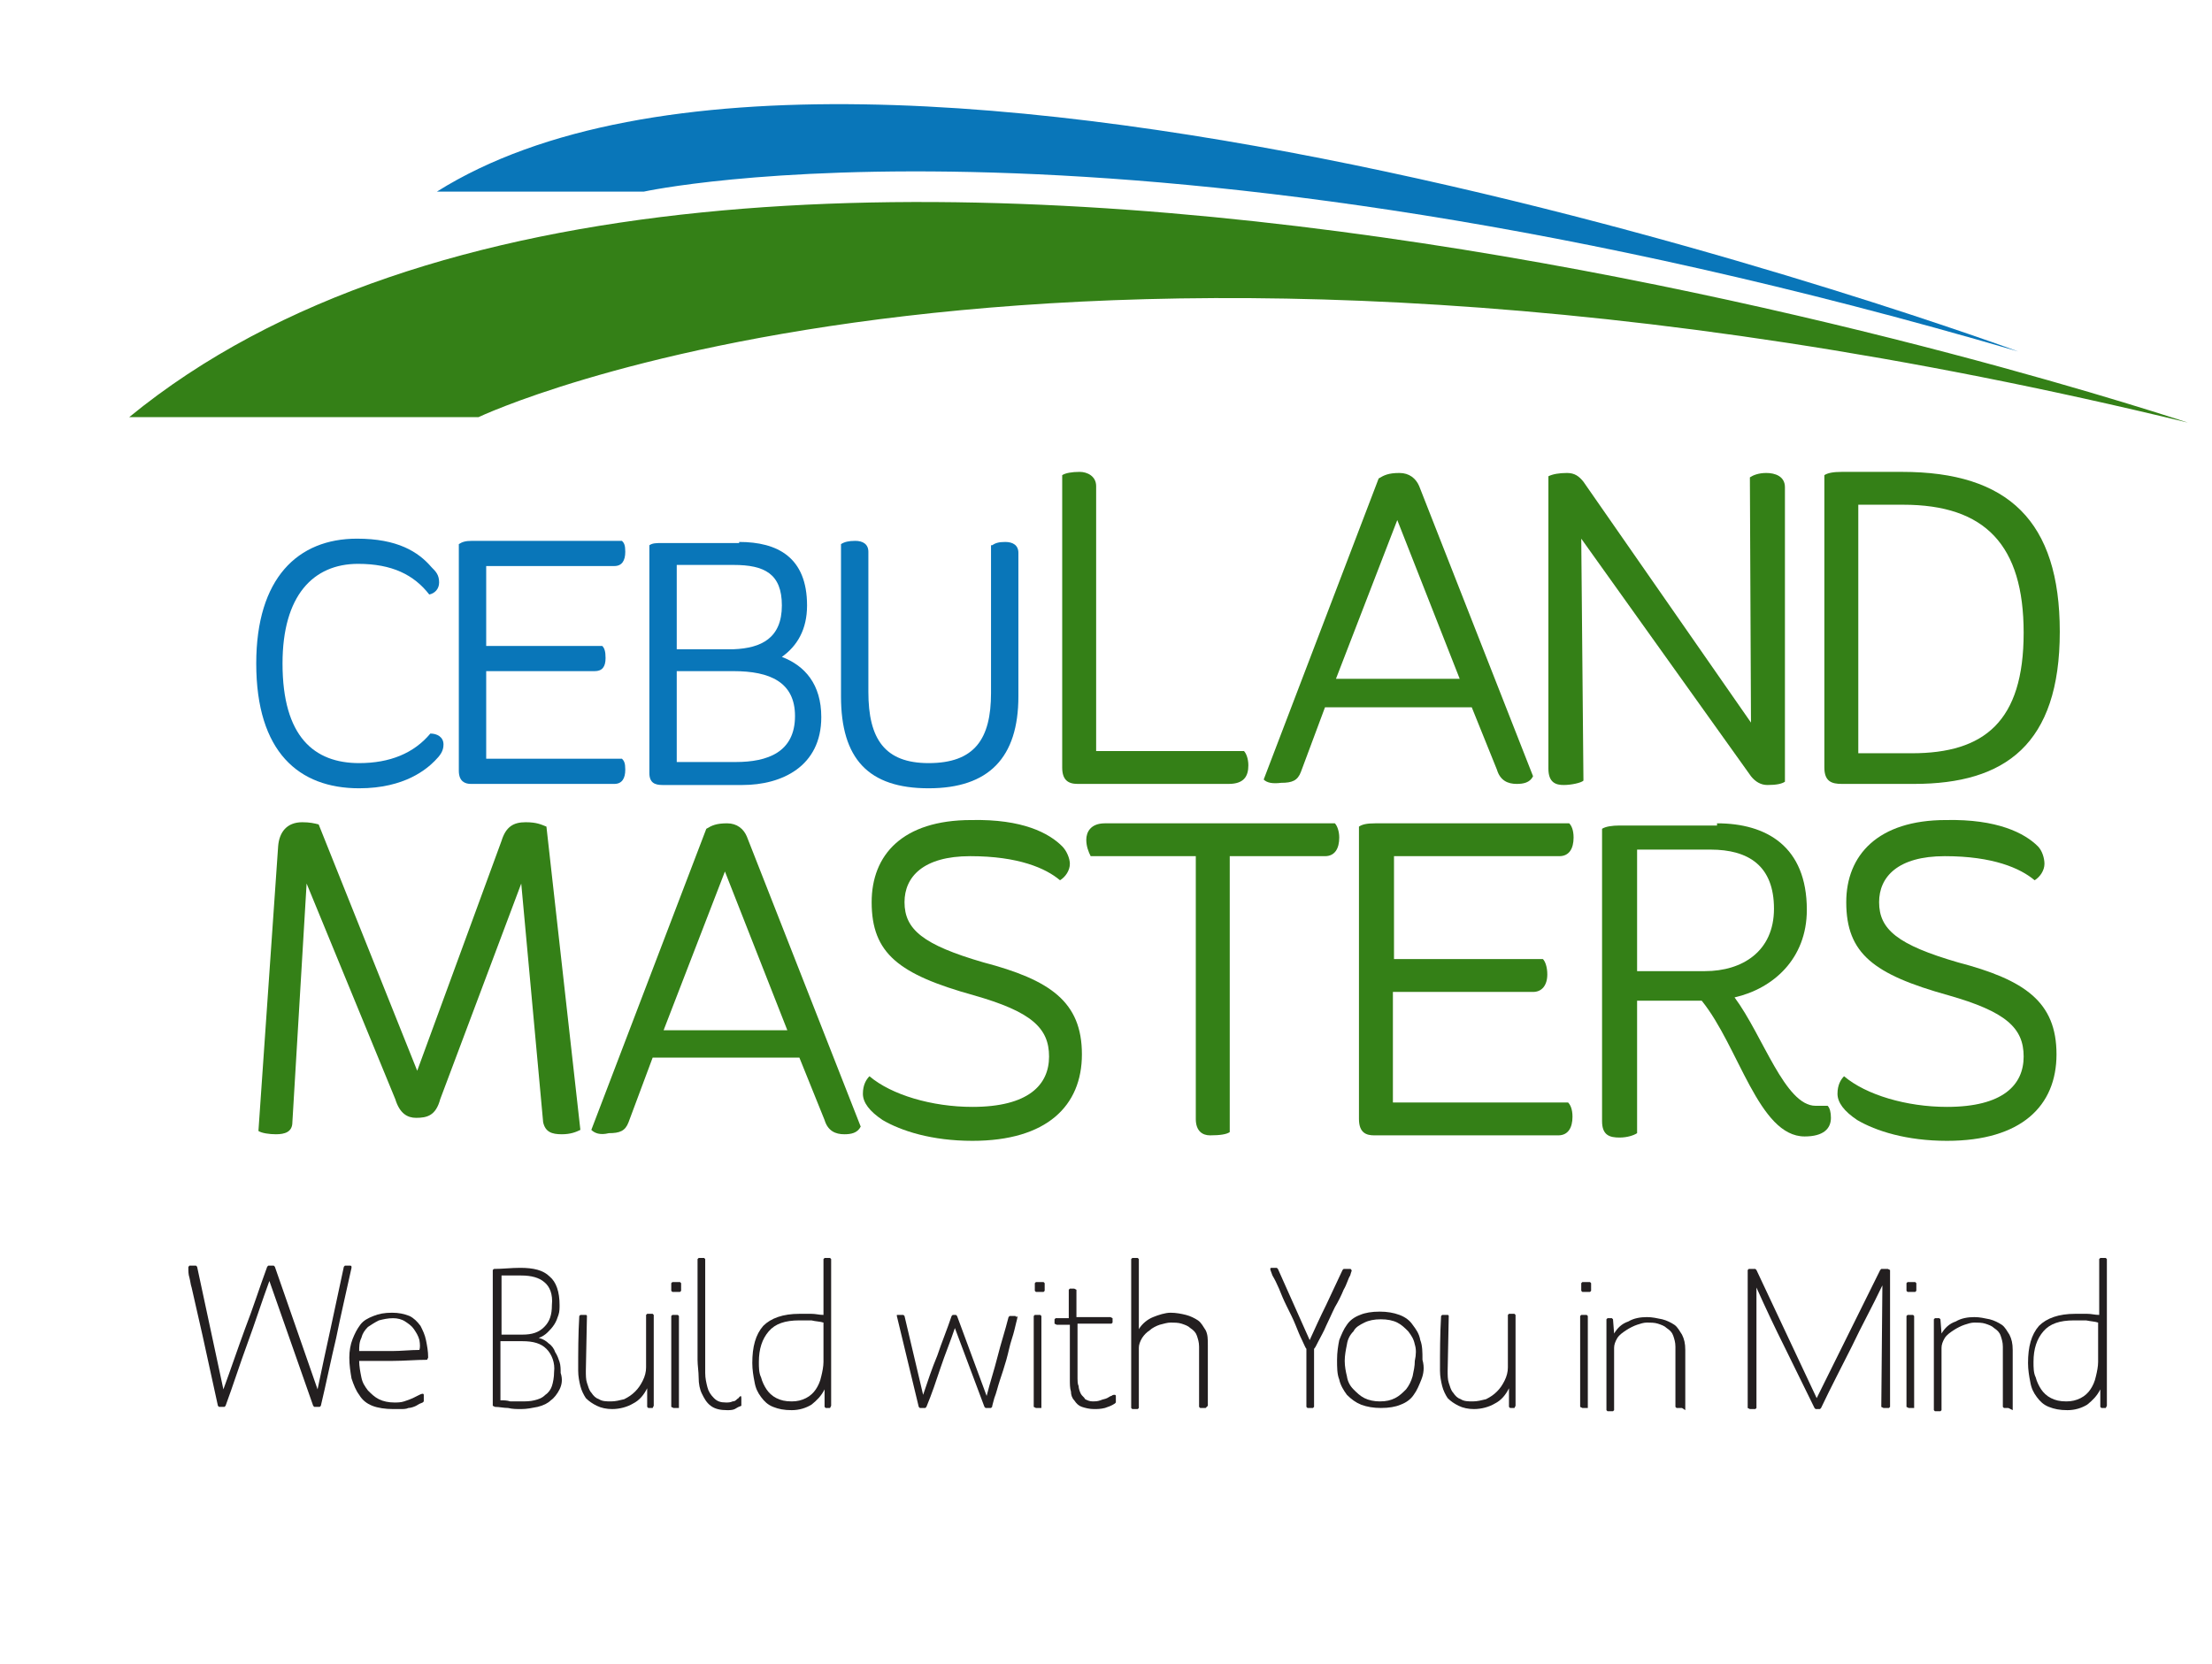 <?xml version="1.0" standalone="no"?>
<!DOCTYPE svg PUBLIC "-//W3C//DTD SVG 1.0//EN" "http://www.w3.org/TR/2001/REC-SVG-20010904/DTD/svg10.dtd">
<svg xmlns="http://www.w3.org/2000/svg" xmlns:xlink="http://www.w3.org/1999/xlink" id="body_1" width="505" height="380">

<g transform="matrix(2.5 0 0 2.5 0 0)">
	<g>
		<g>
            <path d="M36.1 100.4L28 80.7L26.7 102.5C 26.7 103.4 26 103.6 25.2 103.6C 24.6 103.6 23.9 103.5 23.6 103.3L23.6 103.3L25.4 77.3C 25.5 76 26.2 75.1 27.6 75.1C 28.3 75.1 28.7 75.2 29.1 75.3L29.1 75.3L38.1 97.8L45.8 76.8C 46.2 75.5 46.9 75.1 48 75.1C 49 75.1 49.4 75.3 49.9 75.5L49.9 75.5L53 103.2C 52.6 103.4 52.1 103.6 51.3 103.6C 50.4 103.6 49.8 103.4 49.6 102.5L49.6 102.5L47.6 80.7L40.2 100.4C 39.8 101.9 39 102.1 38 102.1C 37.2 102.1 36.5 101.7 36.1 100.4L36.1 100.4L36.1 100.4z" stroke="none" fill="#348017" fill-rule="nonzero" />
            <path d="M54 103.2L64.5 75.7C 65 75.4 65.4 75.2 66.4 75.2C 67.3 75.2 67.9 75.7 68.2 76.4L68.2 76.4L78.6 102.9C 78.3 103.5 77.7 103.6 77.1 103.6C 76.3 103.6 75.6 103.3 75.3 102.3L75.3 102.3L73 96.6L59.6 96.6L57.4 102.5C 57.1 103.3 56.6 103.5 55.6 103.5C 54.8 103.7 54.3 103.5 54 103.2L54 103.2L54 103.2zM60.6 94.1L71.9 94.1L66.2 79.6z" stroke="none" fill="#348017" fill-rule="nonzero" />
            <path d="M97 77.3C 97.4 77.7 97.7 78.4 97.7 78.9C 97.7 79.5 97.3 80.1 96.8 80.4C 95.5 79.3 93 78.2 88.6 78.2C 84.3 78.2 82.6 80.1 82.6 82.4C 82.6 84.9 84.3 86.3 89.8 87.9C 95.9 89.5 98.8 91.5 98.8 96.3C 98.8 101 95.6 104.2 88.8 104.2C 85.1 104.2 82.3 103.3 80.6 102.3C 79.4 101.5 78.8 100.7 78.8 99.9C 78.8 99.1 79.1 98.6 79.4 98.3C 81.4 100 85.1 101.1 88.8 101.1C 93.9 101.1 95.8 99.1 95.8 96.5C 95.8 93.9 94.2 92.4 88.9 90.9C 82.1 89 79.6 87.1 79.6 82.4C 79.6 78.1 82.4 74.9 88.7 74.9C 93.4 74.8 95.8 76.1 97 77.3L97 77.3L97 77.3z" stroke="none" fill="#348017" fill-rule="nonzero" />
            <path d="M112.3 78.2L112.3 103.4C 112.033 103.6 111.433 103.7 110.5 103.7C 109.8 103.7 109.2 103.3 109.2 102.2L109.2 102.2L109.2 78.2L99.6 78.2C 99.4 77.8 99.2 77.3 99.2 76.7C 99.2 76 99.6 75.2 100.9 75.2L100.9 75.2L121.9 75.2C 122.1 75.4 122.3 75.9 122.3 76.5C 122.3 77.5 121.9 78.2 121 78.2L121 78.2L112.3 78.2z" stroke="none" fill="#348017" fill-rule="nonzero" />
            <path d="M127.2 90.6L127.2 100.7L143.2 100.7C 143.4 100.9 143.6 101.3 143.6 102C 143.6 103 143.2 103.7 142.3 103.7L142.3 103.7L125.5 103.7C 124.8 103.7 124.1 103.5 124.1 102.2L124.1 102.2L124.1 75.5C 124.4 75.3 124.8 75.2 125.6 75.2L125.6 75.2L143.3 75.2C 143.5 75.4 143.7 75.8 143.7 76.5C 143.7 77.5 143.3 78.2 142.4 78.2L142.4 78.2L127.3 78.2L127.3 87.6L140.9 87.6C 141.1 87.8 141.3 88.3 141.3 89C 141.3 90 140.8 90.6 140 90.6L140 90.6L127.2 90.6z" stroke="none" fill="#348017" fill-rule="nonzero" />
            <path d="M156.8 75.2C 161.3 75.2 165 77.3 165 83.1C 165 87.6 161.9 90.3 158.4 91.1C 161 94.6 163 101 165.8 101L165.8 101L166.9 101C 167.1 101.2 167.2 101.6 167.2 102.1C 167.2 103.1 166.5 103.8 164.8 103.8C 160.6 103.8 158.8 95.6 155.4 91.4L155.4 91.4L149.5 91.4L149.5 103.5C 149.2 103.7 148.6 103.9 147.9 103.9C 147 103.9 146.3 103.7 146.3 102.4L146.3 102.4L146.3 75.7C 146.6 75.5 147.2 75.4 147.9 75.4L147.9 75.4L156.8 75.4L156.8 75.2zM149.5 88.7L155.7 88.7C 159.1 88.7 162 86.9 162 83C 162 79.1 159.7 77.6 156.2 77.6L156.2 77.6L149.5 77.6z" stroke="none" fill="#348017" fill-rule="nonzero" />
            <path d="M186.1 77.3C 186.5 77.7 186.7 78.4 186.7 78.9C 186.7 79.5 186.3 80.1 185.8 80.4C 184.5 79.3 182 78.2 177.6 78.2C 173.3 78.2 171.6 80.1 171.6 82.4C 171.6 84.9 173.3 86.3 178.8 87.9C 184.9 89.5 187.8 91.5 187.8 96.3C 187.8 101 184.6 104.2 177.8 104.2C 174.1 104.2 171.3 103.3 169.6 102.3C 168.4 101.5 167.8 100.7 167.8 99.9C 167.8 99.1 168.1 98.6 168.4 98.3C 170.4 100 174.1 101.1 177.8 101.1C 182.9 101.1 184.8 99.1 184.8 96.5C 184.8 93.9 183.2 92.4 177.9 90.9C 171.1 89 168.6 87.1 168.6 82.4C 168.6 78.1 171.5 74.9 177.7 74.9C 182.4 74.8 184.9 76.1 186.1 77.3L186.1 77.3L186.1 77.3z" stroke="none" fill="#348017" fill-rule="nonzero" />
		</g>
		<g>
            <path d="M11.8 38.1L43.7 38.1C 43.7 38.1 95.7 13.3 199.8 38.6C 199.7 38.6 66.1 -6.4 11.8 38.1L11.8 38.1L11.8 38.1z" stroke="none" fill="#348017" fill-rule="nonzero" />
            <path d="M39.9 17.5L58.8 17.5C 58.8 17.5 102 8 184.3 32.1C 184.3 32.1 78.6 -6.8 39.9 17.5L39.9 17.5L39.9 17.5z" stroke="none" fill="#0976B9" fill-rule="nonzero" />
		</g>
		<g>
            <path d="M100.1 44.4L100.1 68.6L113.6 68.6C 113.8 68.8 114 69.3 114 69.9C 114 70.9 113.6 71.6 112.2 71.6L112.2 71.6L98.4 71.6C 97.5 71.6 97 71.2 97 70.1L97 70.1L97 43.4C 97.3 43.2 97.9 43.1 98.6 43.1C 99.3 43.1 100.1 43.5 100.1 44.4L100.1 44.4L100.1 44.4z" stroke="none" fill="#348017" fill-rule="nonzero" />
            <path d="M115.4 71.2L125.9 43.7C 126.4 43.4 126.8 43.2 127.8 43.2C 128.7 43.2 129.3 43.7 129.6 44.4L129.6 44.4L140 70.9C 139.7 71.5 139.1 71.6 138.5 71.6C 137.7 71.6 137 71.3 136.7 70.3L136.7 70.3L134.4 64.6L121 64.6L118.8 70.5C 118.5 71.3 118 71.5 117 71.5C 116.2 71.6 115.7 71.5 115.4 71.2L115.4 71.2L115.4 71.2zM122 62L133.3 62L127.6 47.5z" stroke="none" fill="#348017" fill-rule="nonzero" />
            <path d="M144.4 49.2L144.6 71.3C 144.4 71.5 143.5 71.7 142.8 71.7C 142.1 71.7 141.4 71.5 141.4 70.2L141.4 70.2L141.4 43.5C 141.8 43.3 142.4 43.2 143.1 43.2C 143.8 43.2 144.2 43.5 144.6 44L144.6 44L159.9 66L159.8 43.6C 160.1 43.4 160.6 43.2 161.3 43.2C 162.1 43.2 163 43.5 163 44.5L163 44.5L163 71.4C 162.7 71.6 162.2 71.7 161.4 71.7C 160.8 71.7 160.3 71.4 159.9 70.9L159.9 70.9L144.4 49.2z" stroke="none" fill="#348017" fill-rule="nonzero" />
            <path d="M173.7 43.1C 183.4 43.1 188.1 47.6 188.1 57.7C 188.1 68 183.1 71.6 174.8 71.6L174.8 71.6L168.2 71.6C 167.3 71.6 166.6 71.4 166.6 70.1L166.6 70.1L166.6 43.4C 166.9 43.2 167.4 43.1 168.2 43.1L168.2 43.1L173.7 43.1zM169.7 46.1L169.7 68.8L174.6 68.8C 181.2 68.8 184.8 65.9 184.8 57.8C 184.8 49.8 181.3 46.1 173.8 46.1z" stroke="none" fill="#348017" fill-rule="nonzero" />
		</g>
		<g>
            <path d="M40.5 68C 40.5 68.6 40.2 69 39.7 69.5C 39 70.2 37 72 32.8 72C 27.3 72 23.4 68.7 23.4 60.6C 23.4 52.8 27.2 49.2 32.6 49.2C 36.3 49.2 38.2 50.4 39.4 51.8C 39.8 52.2 40.1 52.5 40.1 53.2C 40.1 53.8 39.7 54.2 39.2 54.3C 37.8 52.5 35.8 51.5 32.7 51.5C 28.6 51.5 25.8 54.4 25.8 60.6C 25.8 67.3 28.7 69.7 32.8 69.7C 35.6 69.7 37.8 68.8 39.3 67C 39.9 67 40.5 67.3 40.5 68L40.5 68L40.5 68z" stroke="none" fill="#0976B9" fill-rule="nonzero" />
            <path d="M44.4 61.5L44.4 69.3L56.8 69.3C 57 69.5 57.1 69.7 57.1 70.3C 57.1 71.1 56.8 71.6 56.1 71.6L56.1 71.6L43 71.6C 42.5 71.6 41.9 71.4 41.9 70.4L41.9 70.4L41.9 49.7C 42.2 49.5 42.5 49.4 43.1 49.4L43.1 49.4L56.8 49.4C 57 49.6 57.1 49.8 57.1 50.4C 57.1 51.2 56.8 51.7 56.1 51.7L56.1 51.7L44.4 51.7L44.4 59L55 59C 55.2 59.2 55.3 59.5 55.3 60.1C 55.3 60.9 55 61.3 54.3 61.3L54.3 61.3L44.4 61.3L44.4 61.5z" stroke="none" fill="#0976B9" fill-rule="nonzero" />
            <path d="M67.5 49.5C 71 49.5 73.7 50.9 73.7 55.3C 73.7 57.5 72.8 59 71.4 60C 73.5 60.8 75 62.5 75 65.5C 75 70 71.4 71.7 67.8 71.7L67.8 71.7L60.5 71.7C 59.8 71.7 59.3 71.5 59.3 70.6L59.3 70.6L59.3 49.8C 59.6 49.6 59.9 49.6 60.5 49.6L60.5 49.6L67.5 49.6L67.5 49.5zM61.8 59.3L67 59.3C 69.5 59.2 71.4 58.3 71.4 55.3C 71.4 52.4 69.8 51.6 67 51.6L67 51.6L61.8 51.6zM61.8 61.3L61.8 69.6L67.2 69.6C 70.1 69.6 72.6 68.7 72.6 65.4C 72.6 62.3 70.3 61.3 67 61.3z" stroke="none" fill="#0976B9" fill-rule="nonzero" />
            <path d="M90.6 49.8C 90.9 49.6 91.2 49.5 91.8 49.5C 92.5 49.5 93 49.8 93 50.5L93 50.5L93 63.6C 93 69.2 90.3 72 84.8 72C 79.3 72 76.8 69.3 76.8 63.6L76.8 63.6L76.8 49.7C 77.1 49.5 77.5 49.4 78.1 49.4C 78.8 49.4 79.3 49.7 79.3 50.4L79.3 50.4L79.3 63.2C 79.3 67.5 80.8 69.7 84.8 69.7C 89 69.7 90.5 67.5 90.5 63.3L90.5 63.3L90.5 49.8L90.6 49.8z" stroke="none" fill="#0976B9" fill-rule="nonzero" />
		</g>
	</g>
	<g>
        <path d="M30.7 122.2C 30.2 124.3 29.8 126.3 29.3 128.4L29.3 128.4L29.2 128.5L28.7 128.5L28.6 128.4L24.6 117C 23.9 118.9 23.3 120.8 22.6 122.7C 21.9 124.6 21.3 126.5 20.6 128.4L20.6 128.4L20.5 128.5L20 128.5L19.9 128.4L18.5 122L17.5 117.6C 17.4 117.3 17.4 117.1 17.3 116.7C 17.2 116.4 17.2 116.1 17.2 115.8C 17.2 115.7 17.2 115.7 17.3 115.6C 17.4 115.6 17.4 115.6 17.5 115.6C 17.6 115.6 17.6 115.6 17.7 115.6C 17.8 115.6 17.8 115.6 17.9 115.6L17.9 115.6L18 115.7L20.4 126.9C 21.1 125 21.7 123.2 22.4 121.3C 23.1 119.5 23.7 117.6 24.4 115.7L24.4 115.7L24.5 115.6L25 115.6L25.1 115.7L29 126.9C 29.4 125 29.8 123.1 30.2 121.3C 30.6 119.4 31 117.6 31.4 115.7L31.4 115.7L31.5 115.6L32 115.6C 32 115.6 32.1 115.6 32.1 115.7L32.1 115.7L32.1 115.8C 31.6 118.1 31.1 120.2 30.7 122.2L30.7 122.2L30.7 122.2z" stroke="none" fill="#231F20" fill-rule="nonzero" />
        <path d="M39 124.2C 38 124.2 36.9 124.3 35.9 124.3C 34.9 124.3 33.8 124.3 32.8 124.3C 32.8 124.8 32.9 125.3 33 125.8C 33.1 126.3 33.3 126.6 33.6 127C 33.9 127.3 34.2 127.6 34.6 127.8C 35 128 35.5 128.1 36 128.1C 36.3 128.1 36.6 128.1 36.9 128C 37.2 127.9 37.5 127.8 37.7 127.7C 37.967 127.567 38.167 127.467 38.3 127.4C 38.5 127.3 38.6 127.3 38.6 127.3C 38.6 127.3 38.7 127.3 38.7 127.4C 38.7 127.5 38.7 127.5 38.7 127.6C 38.7 127.7 38.7 127.7 38.7 127.8C 38.7 127.9 38.7 127.9 38.7 128L38.7 128L38.6 128.1C 38.4 128.167 38.2 128.267 38 128.4C 37.8 128.5 37.5 128.6 37.3 128.6C 37.1 128.7 36.8 128.7 36.6 128.7C 36.4 128.7 36.1 128.7 35.9 128.7C 35.2 128.7 34.5 128.6 34 128.4C 33.5 128.2 33.1 127.9 32.8 127.4C 32.5 127 32.3 126.5 32.1 125.9C 32 125.3 31.9 124.7 31.9 124C 31.9 123.4 32 122.8 32.2 122.3C 32.4 121.8 32.6 121.4 32.9 121C 33.2 120.6 33.6 120.4 34.1 120.2C 34.6 120 35.1 119.9 35.8 119.9C 36.4 119.9 36.9 120 37.4 120.2C 37.8 120.4 38.1 120.7 38.4 121.1C 38.6 121.5 38.8 121.9 38.9 122.4C 39 122.9 39.1 123.4 39.1 124L39.1 124L39 124.2zM38.3 122.4C 38.2 122 38 121.7 37.8 121.4C 37.6 121.1 37.3 120.9 37 120.7C 36.7 120.5 36.3 120.4 35.9 120.4C 35.4 120.4 35 120.5 34.6 120.6C 34.2 120.8 33.9 121 33.6 121.2C 33.3 121.5 33.1 121.8 33 122.2C 32.8 122.6 32.8 123 32.8 123.4C 33.6 123.4 35 123.4 35.8 123.4C 36.6 123.4 37.5 123.3 38.3 123.3C 38.367 123.1 38.367 122.8 38.3 122.4z" stroke="none" fill="#231F20" fill-rule="nonzero" />
        <path d="M51.1 126.9C 50.9 127.3 50.6 127.7 50.3 127.9C 50.033 128.167 49.633 128.367 49.1 128.5C 48.6 128.6 48.1 128.7 47.6 128.7C 47.2 128.7 46.8 128.7 46.4 128.6C 46 128.6 45.6 128.5 45.2 128.5L45.2 128.5L45 128.4L45 116L45.1 115.9C 45.9 115.9 46.7 115.8 47.5 115.8C 48.7 115.8 49.6 116 50.2 116.6C 50.8 117.1 51.1 118 51.1 119.2C 51.1 119.5 51.1 119.8 51 120.1C 50.9 120.4 50.8 120.7 50.6 121C 50.4 121.3 50.2 121.5 50 121.7C 49.8 121.9 49.5 122.1 49.2 122.2C 49.6 122.3 49.9 122.5 50.1 122.7C 50.4 122.9 50.6 123.2 50.7 123.5C 50.9 123.8 51 124.1 51.1 124.4C 51.2 124.7 51.2 125.1 51.2 125.4C 51.4 126 51.3 126.5 51.1 126.9L51.1 126.9L51.1 126.9zM49.7 117.1C 49.233 116.7 48.533 116.5 47.6 116.5C 47.267 116.5 46.967 116.5 46.7 116.5C 46.367 116.5 46.067 116.5 45.8 116.5L45.8 116.5L45.8 121.9L47.7 121.9C 48.6 121.9 49.2 121.7 49.7 121.2C 50.2 120.7 50.4 120.1 50.4 119.2C 50.5 118.2 50.2 117.5 49.7 117.1zM49.9 123.2C 49.4 122.7 48.7 122.5 47.7 122.5C 47.4 122.5 47.1 122.5 46.7 122.5C 46.4 122.5 46.1 122.5 45.7 122.5L45.7 122.5L45.7 127.9C 46 127.9 46.3 127.9 46.6 128C 46.867 128 47.167 128 47.5 128C 48 128 48.4 128 48.8 127.9C 49.2 127.8 49.5 127.7 49.8 127.4C 50.1 127.2 50.3 126.9 50.4 126.6C 50.5 126.3 50.6 125.8 50.6 125.3C 50.7 124.5 50.4 123.7 49.9 123.2z" stroke="none" fill="#231F20" fill-rule="nonzero" />
        <path d="M59.6 128.6L59.2 128.6L59.1 128.5L59.1 126.8C 58.8 127.4 58.4 127.9 57.8 128.2C 57.3 128.5 56.6 128.7 55.9 128.7C 55.4 128.7 54.9 128.6 54.5 128.4C 54.1 128.2 53.8 128 53.5 127.7C 53.3 127.4 53.1 127 53 126.6C 52.9 126.2 52.8 125.7 52.8 125.2C 52.8 123.5 52.8 121.9 52.9 120.2L52.9 120.2L53 120.1L53.5 120.1C 53.6 120.1 53.6 120.2 53.6 120.2L53.6 120.2L53.5 125.2C 53.5 125.6 53.5 126 53.6 126.3C 53.7 126.6 53.8 127 54 127.2C 54.2 127.5 54.4 127.7 54.7 127.8C 55 128 55.4 128 55.8 128C 56.2 128 56.6 127.9 57 127.8C 57.4 127.6 57.7 127.4 58 127.1C 58.3 126.8 58.5 126.5 58.7 126.1C 58.9 125.7 59 125.3 59 124.9C 59 124.1 59 123.3 59 122.5C 59 121.7 59 120.9 59 120.1L59 120.1L59.1 120L59.6 120L59.7 120.1L59.7 128.4L59.6 128.6z" stroke="none" fill="#231F20" fill-rule="nonzero" />
        <path d="M62.1 118L61.4 118L61.3 117.9L61.3 117.2L61.4 117.1L62.1 117.1L62.2 117.2L62.2 117.9L62.1 118zM62 128.6L61.5 128.6L61.3 128.5L61.3 120.2L61.4 120.1L61.9 120.1L62 120.2L62 128.5z" stroke="none" fill="#231F20" fill-rule="nonzero" />
        <path d="M67.7 128.4C 67.5 128.467 67.3 128.567 67.1 128.7C 66.9 128.8 66.6 128.8 66.4 128.8C 65.8 128.8 65.3 128.7 64.9 128.4C 64.5 128.1 64.3 127.7 64.1 127.3C 63.9 126.9 63.8 126.4 63.8 125.8C 63.8 125.3 63.7 124.7 63.7 124.2L63.7 124.2L63.7 115L63.8 114.9L64.3 114.9L64.4 115C 64.4 116.5 64.4 118.1 64.4 119.6C 64.4 121.1 64.4 122.6 64.4 124.2C 64.4 124.533 64.4 124.933 64.4 125.4C 64.4 125.9 64.5 126.3 64.6 126.7C 64.7 127.1 64.9 127.4 65.2 127.7C 65.5 128 65.8 128.1 66.3 128.1C 66.5 128.1 66.7 128.1 66.9 128C 67.1 128 67.2 127.9 67.3 127.8C 67.4 127.7 67.5 127.7 67.5 127.6C 67.6 127.6 67.6 127.5 67.6 127.5C 67.7 127.5 67.7 127.6 67.7 127.8C 67.7 128 67.7 128.1 67.7 128.2L67.7 128.2L67.7 128.4z" stroke="none" fill="#231F20" fill-rule="nonzero" />
        <path d="M75.8 128.6L75.4 128.6L75.3 128.5L75.3 126.9C 75 127.5 74.6 127.9 74.1 128.3C 73.6 128.6 73 128.8 72.3 128.8C 71.6 128.8 71.1 128.7 70.6 128.5C 70.1 128.3 69.8 128 69.5 127.6C 69.2 127.2 69 126.8 68.9 126.2C 68.8 125.7 68.7 125.1 68.7 124.5C 68.7 123 69 121.9 69.7 121.1C 70.4 120.4 71.5 120 73 120C 73.4 120 73.7 120 74.1 120C 74.5 120 74.8 120.1 75.2 120.1L75.2 120.1L75.2 115L75.3 114.9L75.8 114.9L75.9 115L75.9 128.4L75.8 128.6zM74.1 120.6C 73.7 120.6 73.3 120.6 73 120.6C 71.7 120.6 70.8 120.9 70.2 121.6C 69.6 122.3 69.3 123.2 69.3 124.4C 69.3 124.9 69.3 125.4 69.5 125.8C 69.6 126.2 69.8 126.6 70 126.9C 70.2 127.2 70.5 127.5 70.9 127.7C 71.3 127.9 71.7 128 72.3 128C 72.8 128 73.2 127.9 73.6 127.7C 74 127.5 74.3 127.2 74.5 126.9C 74.7 126.6 74.9 126.2 75 125.7C 75.1 125.3 75.2 124.8 75.2 124.4L75.2 124.4L75.2 120.8C 74.9 120.7 74.5 120.7 74.1 120.6z" stroke="none" fill="#231F20" fill-rule="nonzero" />
        <path d="M92.8 120.8C 92.7 121.2 92.6 121.7 92.4 122.3C 92.2 122.9 92.1 123.5 91.9 124.2C 91.7 124.9 91.5 125.5 91.3 126.1C 91.1 126.7 91 127.2 90.8 127.7C 90.7 128.1 90.6 128.4 90.6 128.5L90.6 128.5L90.5 128.6L90 128.6L89.9 128.5L87.2 121.3C 86.8 122.5 86.3 123.7 85.9 124.9C 85.5 126.1 85.1 127.3 84.6 128.5L84.6 128.5L84.5 128.6L84 128.6L83.9 128.5L81.9 120.2C 81.9 120.1 81.9 120.1 81.9 120.1C 82 120.1 82 120.1 82.1 120.1C 82.2 120.1 82.3 120.1 82.3 120.1C 82.4 120.1 82.4 120.1 82.5 120.1L82.5 120.1L82.6 120.2L84.3 127.4C 84.7 126.2 85.1 125 85.6 123.8C 86 122.6 86.5 121.4 86.9 120.2L86.9 120.2L87 120.1L87.3 120.1L87.4 120.2L90.1 127.5C 90.4 126.3 90.8 125.1 91.1 123.9C 91.4 122.7 91.8 121.5 92.1 120.3L92.1 120.3L92.2 120.2L92.6 120.2L92.7 120.2C 92.7 120.2 92.8 120.2 92.8 120.3C 93 120.1 92.9 120.4 92.8 120.8L92.8 120.8L92.8 120.8z" stroke="none" fill="#231F20" fill-rule="nonzero" />
        <path d="M95.3 118L94.6 118L94.5 117.9L94.5 117.2L94.6 117.1L95.3 117.1L95.4 117.2L95.4 117.9L95.3 118zM95.1 128.6L94.6 128.6L94.4 128.5L94.4 120.2L94.5 120.1L95 120.1L95.1 120.2L95.1 128.5z" stroke="none" fill="#231F20" fill-rule="nonzero" />
        <path d="M101.8 128.2C 101.5 128.4 101.2 128.5 100.9 128.6C 100.5 128.7 100.2 128.7 99.9 128.7C 99.5 128.7 99.1 128.6 98.8 128.5C 98.5 128.4 98.3 128.2 98.1 127.9C 97.9 127.7 97.8 127.4 97.8 127.1C 97.7 126.8 97.7 126.4 97.7 126L97.7 126L97.7 121L96.5 121L96.3 120.9L96.3 120.5L96.4 120.4L97.6 120.4C 97.6 120 97.6 119.6 97.6 119.1C 97.6 118.7 97.6 118.2 97.6 117.8L97.6 117.8L97.7 117.7L98.1 117.7L98.3 117.8L98.3 120.3L101.4 120.3L101.6 120.4L101.6 120.8L101.5 120.9L98.4 120.9L98.4 125.9C 98.4 126.1 98.4 126.4 98.5 126.6C 98.5 126.8 98.6 127.1 98.7 127.3C 98.8 127.5 99 127.6 99.1 127.8C 99.3 127.9 99.5 128 99.8 128C 100 128 100.2 128 100.5 127.9C 100.7 127.8 100.9 127.8 101.1 127.7C 101.3 127.6 101.4 127.5 101.5 127.5C 101.6 127.4 101.7 127.4 101.8 127.4C 101.8 127.4 101.9 127.4 101.9 127.5C 101.9 127.6 101.9 127.6 101.9 127.7C 101.9 127.8 101.9 127.8 101.9 127.9C 101.9 128 101.9 128 101.9 128.1L101.9 128.1L101.8 128.2z" stroke="none" fill="#231F20" fill-rule="nonzero" />
        <path d="M110.1 128.6L109.6 128.6L109.5 128.5L109.5 123C 109.5 122.6 109.4 122.3 109.3 122C 109.2 121.7 109 121.5 108.7 121.3C 108.5 121.1 108.2 121 107.9 120.9C 107.6 120.8 107.2 120.8 106.9 120.8C 106.6 120.8 106.3 120.9 105.9 121C 105.6 121.1 105.2 121.3 105 121.5C 104.7 121.7 104.5 121.9 104.3 122.2C 104.1 122.533 104 122.833 104 123.1L104 123.1L104 128.6L103.9 128.7L103.4 128.7L103.3 128.6L103.3 115L103.4 114.9L103.9 114.9L104 115L104 121.4C 104.3 120.9 104.8 120.5 105.3 120.3C 105.8 120.1 106.4 119.9 106.9 119.9C 107.4 119.9 107.9 120 108.3 120.1C 108.7 120.2 109.1 120.4 109.4 120.6C 109.7 120.8 109.9 121.2 110.1 121.5C 110.3 121.9 110.3 122.3 110.3 122.9L110.3 122.9L110.3 128.4L110.1 128.6z" stroke="none" fill="#231F20" fill-rule="nonzero" />
        <path d="M123.3 116.5C 123.1 116.8 123 117.3 122.7 117.8C 122.5 118.3 122.2 118.9 121.9 119.4C 121.6 120 121.4 120.5 121.1 121.1C 120.9 121.6 120.6 122.1 120.4 122.5C 120.2 122.9 120.1 123.1 120 123.2L120 123.2L120 128.5L119.9 128.6L119.4 128.6L119.3 128.5L119.3 123.2C 119.2 123.1 119.1 122.8 118.9 122.4C 118.7 122 118.5 121.5 118.3 121C 118.1 120.5 117.8 119.9 117.5 119.3C 117.2 118.7 117 118.2 116.8 117.7C 116.6 117.233 116.4 116.833 116.2 116.5C 116.1 116.2 116 116 116 115.9C 116 115.9 116 115.8 116.1 115.8C 116.2 115.8 116.2 115.8 116.3 115.8C 116.4 115.8 116.5 115.8 116.5 115.8C 116.6 115.8 116.6 115.8 116.6 115.8L116.6 115.8L116.7 115.9L119.6 122.4C 120.1 121.3 120.6 120.2 121.1 119.2C 121.6 118.1 122.1 117.1 122.6 116L122.6 116L122.7 115.9L123.2 115.9L123.3 115.9C 123.3 115.9 123.4 115.9 123.4 116C 123.5 116 123.4 116.1 123.3 116.5L123.3 116.5L123.3 116.5z" stroke="none" fill="#231F20" fill-rule="nonzero" />
        <path d="M129.8 126C 129.6 126.5 129.4 127 129.1 127.4C 128.833 127.8 128.433 128.1 127.9 128.3C 127.433 128.5 126.833 128.6 126.1 128.6C 125.433 128.6 124.833 128.5 124.3 128.3C 123.8 128.1 123.4 127.8 123 127.4C 122.7 127 122.4 126.5 122.3 126C 122.1 125.5 122.1 124.9 122.1 124.2C 122.1 123.5 122.2 122.9 122.3 122.4C 122.5 121.9 122.7 121.4 123 121C 123.267 120.6 123.667 120.3 124.2 120.1C 124.667 119.9 125.267 119.8 126 119.8C 126.667 119.8 127.267 119.9 127.8 120.1C 128.333 120.3 128.733 120.6 129 121C 129.3 121.4 129.6 121.8 129.7 122.4C 129.9 122.9 129.9 123.5 129.9 124.2C 130.1 124.9 130 125.5 129.8 126L129.8 126L129.8 126zM129.2 122.8C 129.1 122.3 128.9 122 128.6 121.6C 128.3 121.3 128 121 127.6 120.8C 127.2 120.6 126.7 120.5 126.1 120.5C 125.5 120.5 125 120.6 124.6 120.8C 124.2 121 123.8 121.2 123.6 121.6C 123.267 121.933 123.067 122.333 123 122.8C 122.9 123.3 122.8 123.8 122.8 124.3C 122.8 124.8 122.9 125.3 123 125.7C 123.067 126.167 123.267 126.567 123.6 126.9C 123.9 127.2 124.2 127.5 124.6 127.7C 125 127.9 125.5 128 126 128C 126.6 128 127 127.9 127.4 127.7C 127.8 127.5 128.1 127.2 128.4 126.9C 128.667 126.567 128.867 126.167 129 125.7C 129.1 125.2 129.2 124.8 129.2 124.3C 129.333 123.7 129.333 123.2 129.2 122.8z" stroke="none" fill="#231F20" fill-rule="nonzero" />
        <path d="M138.3 128.6L137.9 128.6L137.8 128.5L137.8 126.8C 137.5 127.4 137.1 127.9 136.5 128.2C 136 128.5 135.3 128.7 134.6 128.7C 134.1 128.7 133.6 128.6 133.2 128.4C 132.8 128.2 132.5 128 132.2 127.7C 132 127.4 131.8 127 131.7 126.6C 131.6 126.2 131.5 125.7 131.5 125.2C 131.5 123.5 131.5 121.9 131.6 120.2L131.6 120.2L131.7 120.1L132.2 120.1C 132.3 120.1 132.3 120.2 132.3 120.2L132.3 120.2L132.2 125.2C 132.2 125.6 132.2 126 132.3 126.3C 132.4 126.6 132.5 127 132.7 127.2C 132.9 127.5 133.1 127.7 133.4 127.8C 133.7 128 134.1 128 134.5 128C 134.9 128 135.3 127.9 135.7 127.8C 136.1 127.6 136.4 127.4 136.7 127.1C 137 126.8 137.2 126.5 137.4 126.1C 137.6 125.7 137.7 125.3 137.7 124.9C 137.7 124.1 137.7 123.3 137.7 122.5C 137.7 121.7 137.7 120.9 137.7 120.1L137.7 120.1L137.8 120L138.3 120L138.4 120.1L138.4 128.4L138.3 128.6z" stroke="none" fill="#231F20" fill-rule="nonzero" />
        <path d="M145.2 118L144.5 118L144.4 117.9L144.4 117.2L144.5 117.1L145.2 117.1L145.3 117.2L145.3 117.9L145.2 118zM145 128.6L144.5 128.6L144.3 128.5L144.3 120.2L144.4 120.1L144.9 120.1L145 120.2L145 128.5z" stroke="none" fill="#231F20" fill-rule="nonzero" />
        <path d="M153.6 128.6L153.1 128.6L153 128.5L153 123C 153 122.6 152.9 122.3 152.8 122C 152.7 121.7 152.5 121.5 152.2 121.3C 152 121.1 151.7 121 151.4 120.9C 151.1 120.8 150.7 120.8 150.4 120.8C 150.1 120.8 149.8 120.9 149.5 121C 149.2 121.1 148.8 121.3 148.5 121.5C 148.2 121.7 147.9 121.9 147.7 122.2C 147.5 122.533 147.4 122.833 147.4 123.1L147.4 123.1L147.4 128.8L147.3 128.9L146.8 128.9L146.7 128.8L146.7 120.5L146.8 120.4L147.2 120.4L147.3 120.5L147.4 121.8C 147.7 121.3 148.1 120.9 148.7 120.7C 149.2 120.4 149.8 120.3 150.4 120.3C 150.9 120.3 151.3 120.4 151.8 120.5C 152.2 120.6 152.6 120.8 152.9 121C 153.2 121.2 153.4 121.6 153.6 121.9C 153.8 122.3 153.9 122.7 153.9 123.3L153.9 123.3L153.9 128.8L153.6 128.6z" stroke="none" fill="#231F20" fill-rule="nonzero" />
        <path d="M172.5 128.6L172 128.6L171.8 128.5L171.9 117.4C 171 119.3 170 121.1 169.1 123C 168.2 124.8 167.2 126.7 166.3 128.6L166.3 128.6L166.2 128.7L165.8 128.7L165.7 128.6C 164.8 126.8 163.9 124.9 163 123.1C 162.1 121.3 161.2 119.4 160.4 117.6C 160.4 119.4 160.4 121.3 160.4 123.1C 160.4 124.9 160.4 126.8 160.4 128.6L160.4 128.6L160.3 128.7L159.8 128.7L159.6 128.6L159.6 116L159.7 115.9L160.3 115.9L160.4 116L165.9 127.7L171.7 116L171.8 115.9L172.4 115.9L172.6 116L172.6 128.5L172.5 128.6z" stroke="none" fill="#231F20" fill-rule="nonzero" />
        <path d="M174.9 118L174.2 118L174.1 117.9L174.1 117.2L174.2 117.1L174.9 117.1L175 117.2L175 117.9L174.9 118zM174.8 128.6L174.3 128.6L174.1 128.5L174.1 120.2L174.2 120.1L174.7 120.1L174.8 120.2L174.8 128.5z" stroke="none" fill="#231F20" fill-rule="nonzero" />
        <path d="M183.4 128.6L183 128.6L182.9 128.5L182.9 123C 182.9 122.6 182.8 122.3 182.7 122C 182.6 121.7 182.4 121.5 182.1 121.3C 181.9 121.1 181.6 121 181.3 120.9C 181 120.8 180.6 120.8 180.3 120.8C 180 120.8 179.7 120.9 179.4 121C 179.1 121.1 178.7 121.3 178.4 121.5C 178.1 121.7 177.8 121.9 177.6 122.2C 177.4 122.533 177.3 122.833 177.3 123.1L177.3 123.1L177.3 128.8L177.2 128.9L176.7 128.9L176.6 128.8L176.6 120.5L176.7 120.4L177.1 120.4L177.2 120.5L177.3 121.8C 177.6 121.3 178 120.9 178.6 120.7C 179.1 120.4 179.7 120.3 180.3 120.3C 180.8 120.3 181.2 120.4 181.7 120.5C 182.1 120.6 182.5 120.8 182.8 121C 183.1 121.2 183.3 121.6 183.5 121.9C 183.7 122.3 183.8 122.7 183.8 123.3L183.8 123.3L183.8 128.8L183.4 128.6z" stroke="none" fill="#231F20" fill-rule="nonzero" />
        <path d="M192.3 128.6L191.9 128.6L191.8 128.5L191.8 126.9C 191.5 127.5 191.1 127.9 190.6 128.3C 190.1 128.6 189.5 128.8 188.8 128.8C 188.1 128.8 187.6 128.7 187.1 128.5C 186.6 128.3 186.3 128 186 127.6C 185.7 127.2 185.5 126.8 185.4 126.2C 185.3 125.7 185.2 125.1 185.2 124.5C 185.2 123 185.5 121.9 186.2 121.1C 186.9 120.4 188 120 189.5 120C 189.9 120 190.2 120 190.6 120C 191 120 191.3 120.1 191.7 120.1L191.7 120.1L191.7 115L191.8 114.9L192.3 114.9L192.4 115L192.4 128.4L192.3 128.6zM190.5 120.6C 190.1 120.6 189.7 120.6 189.4 120.6C 188.1 120.6 187.2 120.9 186.6 121.6C 186 122.3 185.7 123.2 185.7 124.4C 185.7 124.9 185.7 125.4 185.9 125.8C 186 126.2 186.2 126.6 186.4 126.9C 186.6 127.2 186.9 127.5 187.3 127.7C 187.7 127.9 188.1 128 188.7 128C 189.2 128 189.6 127.9 190 127.7C 190.4 127.5 190.7 127.2 190.9 126.9C 191.1 126.6 191.3 126.2 191.4 125.7C 191.5 125.3 191.6 124.8 191.6 124.4L191.6 124.4L191.6 120.8C 191.3 120.7 191 120.7 190.5 120.6z" stroke="none" fill="#231F20" fill-rule="nonzero" />
	</g>
</g>
</svg>
